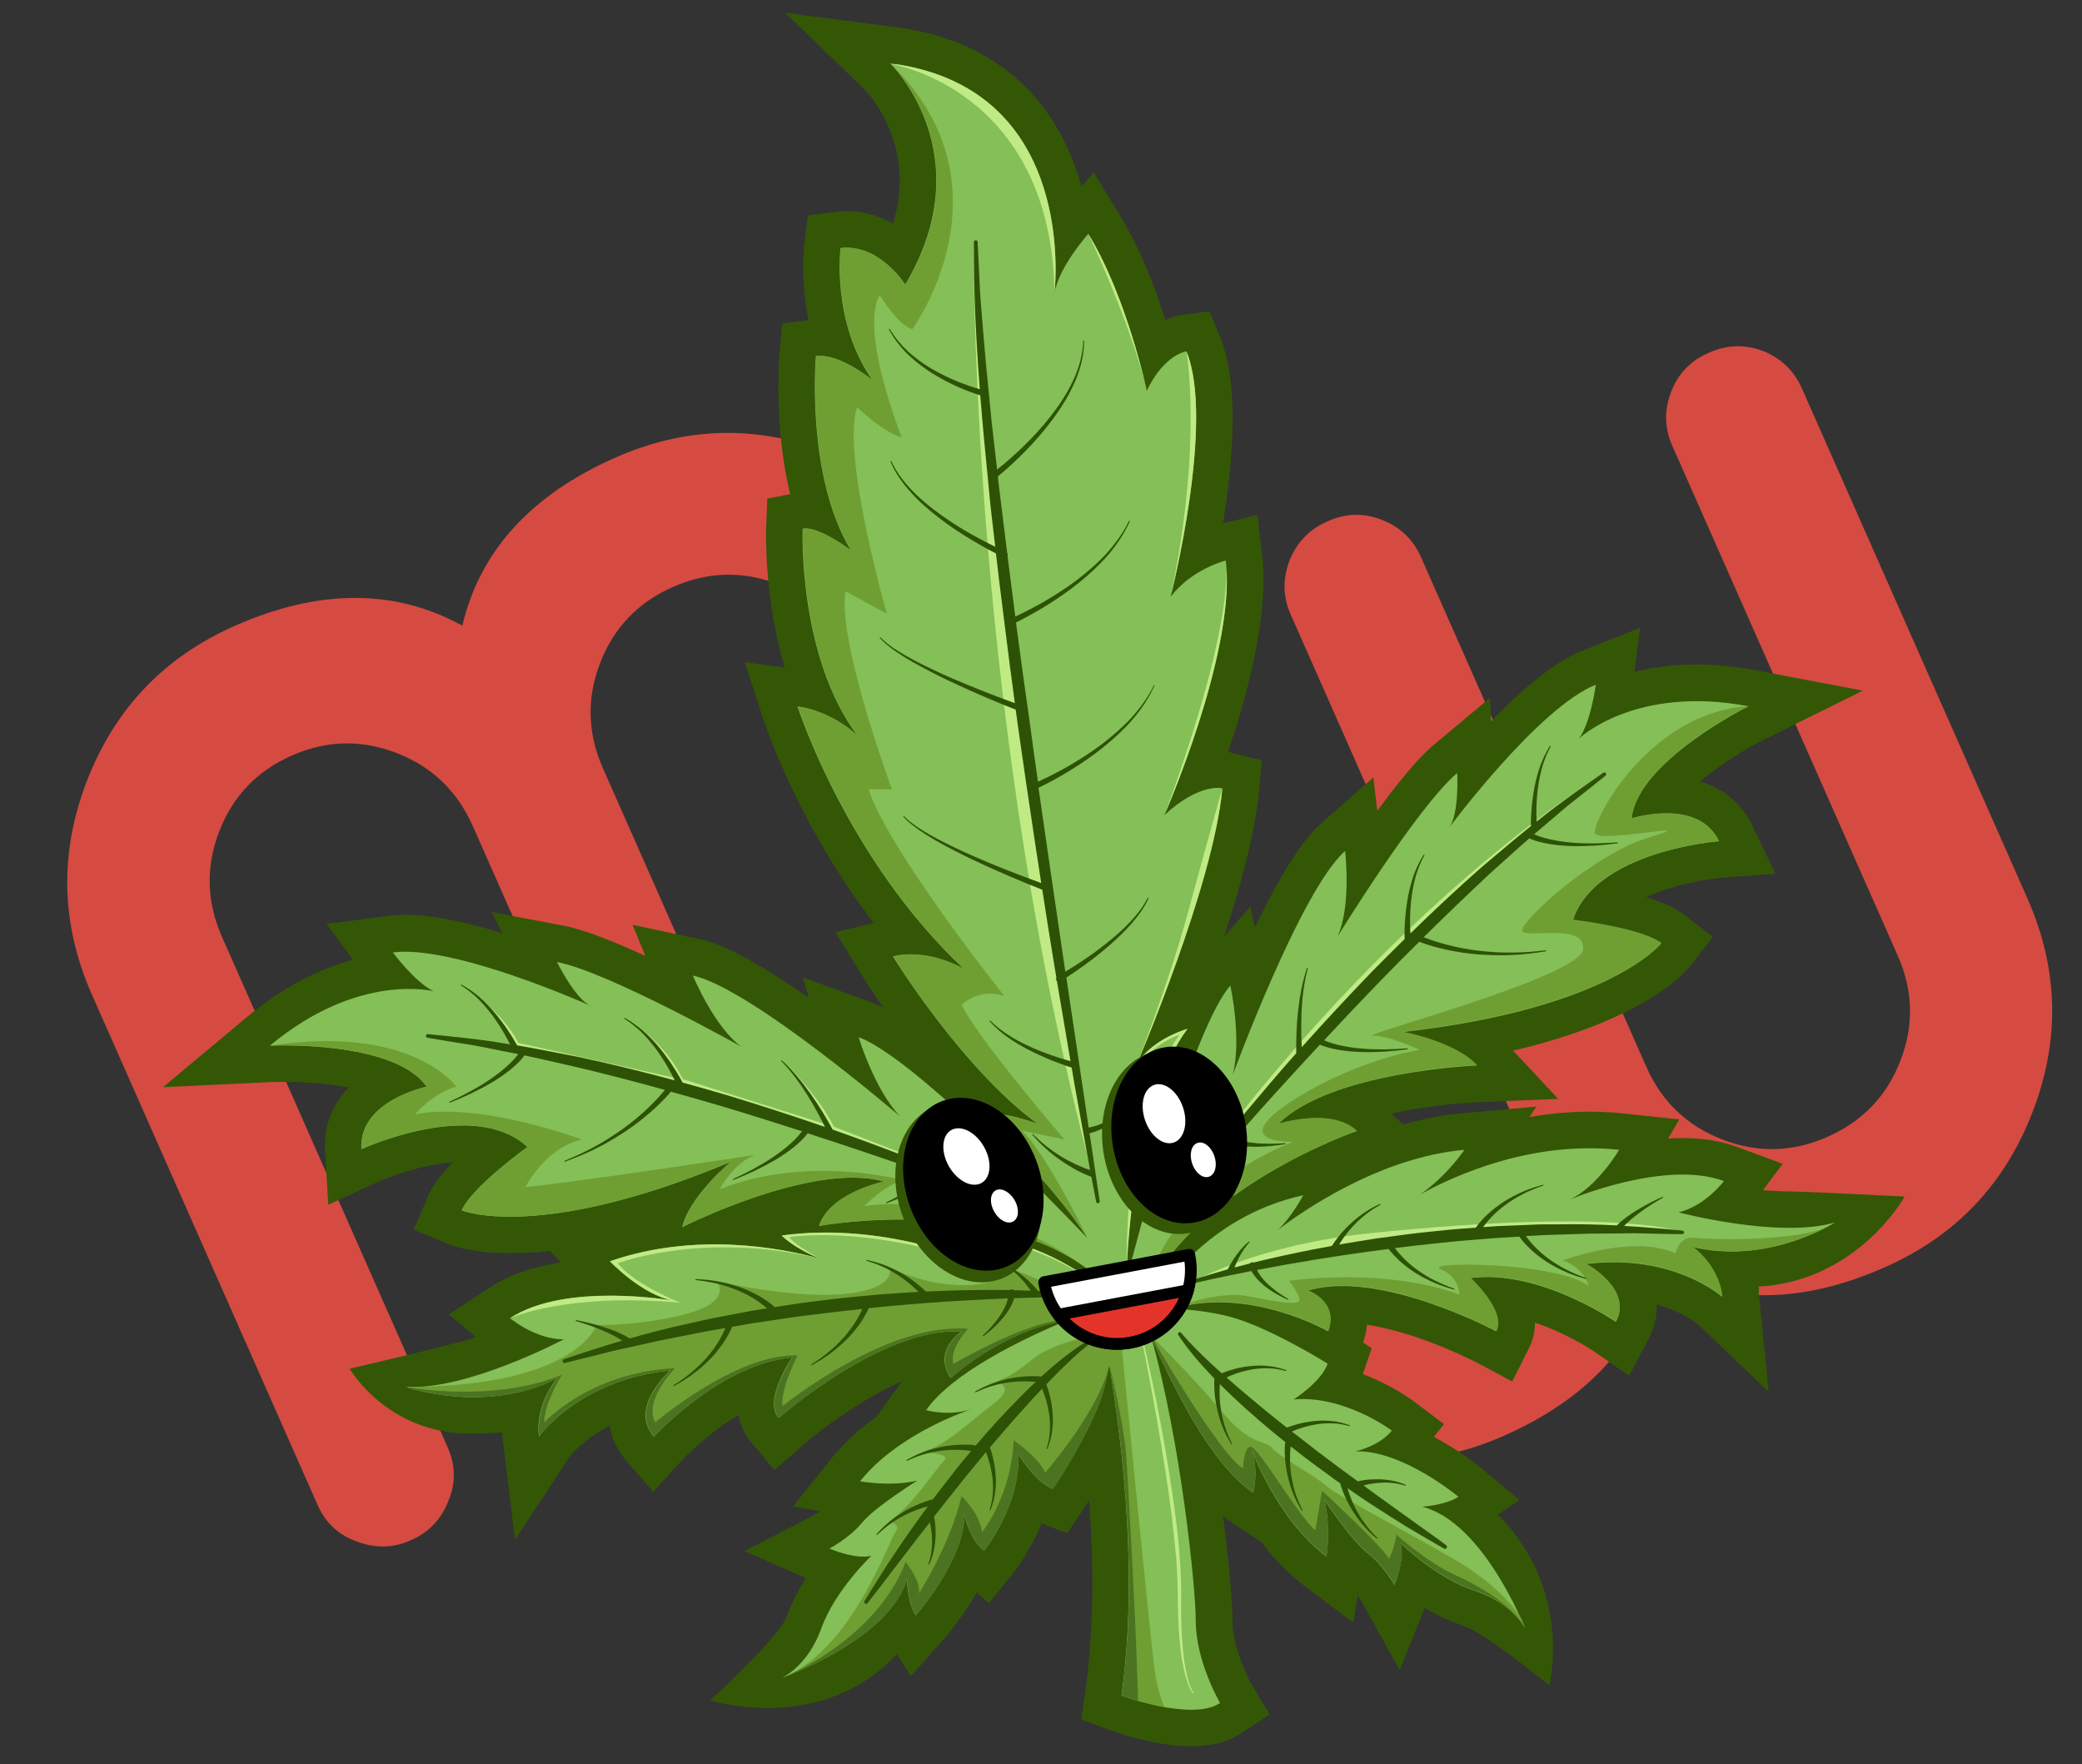<?xml version="1.0" encoding="utf-8"?>
<!-- Generator: Adobe Illustrator 24.1.2, SVG Export Plug-In . SVG Version: 6.00 Build 0)  -->
<svg version="1.1" id="Layer_1" xmlns="http://www.w3.org/2000/svg" xmlns:xlink="http://www.w3.org/1999/xlink" x="0px" y="0px"
	 viewBox="0 0 2360.3 2000" style="enable-background:new 0 0 2360.3 2000;" xml:space="preserve">
<rect x="0" y="0" width="2360.3" height="2000" fill="#333333" stroke="none"/>
<style type="text/css">
	.st0{fill:#D54B41;}
	.st1{fill:#345706;}
	.st2{fill:#84BF57;}
	.st3{fill:#6F9F33;}
	.st4{fill:#4C7420;}
	.st5{fill:#C0EA84;}
	.st6{fill:#2D5205;}
	.st7{fill:#FFFFFF;stroke:#000000;stroke-width:13.299;stroke-linecap:round;stroke-linejoin:round;stroke-miterlimit:10;}
	.st8{fill:#E4342A;stroke:#000000;stroke-width:13.299;stroke-linecap:round;stroke-linejoin:round;stroke-miterlimit:10;}
	.st9{fill:#FFFFFF;}
</style>
<g>
	<g>
		<path class="st0" d="M507.4,1640.4c9.1,20.5,9.4,40.8,1,60.8c-8.1,20.8-21.9,35.6-41.6,44.3l-1.8,0.8c-19.7,8.7-39.9,9-60.8,1
			c-20.5-7.3-35.3-21.1-44.3-41.6l-255.7-578.2c-35.3-79.9-37.2-160.7-5.6-242.4c31.6-81.6,87.3-140.1,167.2-175.5
			c95.6-42.3,181.7-42.4,258.3-0.4c20.1-84.8,78-148.3,173.6-190.5c79.9-35.3,160.7-37.2,242.3-5.6
			c81.7,31.6,140.2,87.3,175.5,167.2l255.7,578.2c8.9,20.1,9.4,40.3,1.6,60.5c-8.1,20.8-22.1,35.7-42.2,44.6l-1.2,0.5
			c-20.5,9.1-40.7,9.4-60.8,1c-20.5-7.3-35.3-21.1-44.3-41.6L968.5,745.1c-17.6-39.7-46.4-67.3-86.3-82.8
			c-40-15.4-79.8-14.4-119.6,3.2c-39.4,17.4-66.8,46.1-82.2,86c-15.5,40-14.4,79.8,3.2,119.6l255.7,578.2c9.1,20.5,9.4,40.8,1,60.8
			c-7.3,20.5-21.1,35.3-41.6,44.3l-1.2,0.5c-20.1,8.9-40.5,9.3-61.4,1.2c-20.5-7.3-35.3-21.1-44.3-41.6L536,936.4
			c-17.6-39.7-46.4-67.3-86.3-82.8c-40-15.4-79.6-14.5-119,2.9c-39.4,17.4-66.8,46.1-82.2,86c-15.4,40-14.4,79.8,3.2,119.6
			L507.4,1640.4z"/>
	</g>
	<g>
		<path class="st0" d="M1434.6,1400.5c17.4,39.4,46.1,66.8,86,82.2c40,15.5,79.6,14.5,119-2.9c39.4-17.4,66.8-46.1,82.2-86
			c15.5-40,14.5-79.6-2.9-119l-255.7-578.2c-8.9-20.1-9.3-40.5-1.2-61.4c8.2-20.4,22.4-35.1,42.5-44l1.2-0.5
			c20.1-8.9,40.2-9.4,60.5-1.6c20.8,8.1,35.7,22.1,44.6,42.2l255.7,578.2c17.4,39.4,46.1,66.8,86.1,82.2
			c39.9,15.5,79.6,14.5,119-2.9c39.8-17.6,67.4-46.3,82.8-86.3c15.5-40,14.5-79.6-2.9-119l-255.7-578.2c-8.9-20.1-9.3-40.5-1.2-61.4
			c7.8-20.2,21.8-34.8,41.9-43.7l1.2-0.5c20.1-8.9,40.5-9.5,61.1-1.8c20.4,8.2,35.1,22.4,44,42.5l255.7,578.2
			c35.3,79.9,37.2,160.7,5.6,242.4c-31.6,81.7-87.3,140.2-167.2,175.5c-95.6,42.3-181.5,42.3-257.7,0.2
			c-20.5,84.9-78.6,148.5-174.1,190.8c-79.9,35.3-160.7,37.2-242.4,5.6c-81.7-31.6-140.2-87.3-175.5-167.2l-255.7-578.2
			c-8.9-20.1-9.3-40.5-1.2-61.4c8.2-20.4,22.2-35,41.9-43.7l1.8-0.8c19.7-8.7,39.9-9.2,60.5-1.6c20.8,8.1,35.7,22.1,44.6,42.2
			L1434.6,1400.5z"/>
	</g>
</g>
<g>
	<g>
		<g>
			<path class="st1" d="M1350.6,1979.6c-41.9,0-88.3-16.9-93.5-18.8l-31.2-11.7l4.6-33c9.9-70.5,9.4-145.8,4.2-215.4
				c-3.3,5.1-5.6,8.6-6.5,10l-18.3,27.3l-29.1-11c-12.9,31.4-29.7,53.1-32.8,56.9l-26.8,33.3l-14-11.9
				c-16.3,28.5-34.3,49.4-37.9,53.4l-36.7,41.3l-15.8-25c-85.4,92.5-211.8,52.6-211.8,52.6s78.4-71.3,87.2-95.8
				c5.5-15.3,13.3-29.8,21.6-42.8l-69.8-30.7l77.4-39.9c1.7-0.9,4.9-2.8,8.5-5.3l-30.8-5.6l43.6-54.3c15.1-18.8,33.1-34.5,51.3-47.4
				l22.1-31.2c2.1-3,4.4-6,6.9-9c-46.7,20.3-93.6,55.9-113,72.8l-32.1,28.1l-27.2-32.8c-5.8-7-11.3-16.7-13.5-29.7
				c-29.7,17.8-54.5,40.8-65.1,52.4l-31.6,34.6l-30.6-35.4c-10.8-12.6-16.7-26-18.7-39.6c-29.7,15.4-44,33.5-45.9,36l-61.4,93.2
				l-13.7-111.8c-0.4-3.4-0.7-6.7-0.8-10c-10.5,1.2-21.3,1.6-32.3,1.8c-97.6,1.8-140.7-73.7-140.7-73.7s118.2-27.2,143.3-35.7
				l-30.7-25.8l46.6-30.6c21.2-13.9,48.1-23.4,80.2-28.3l-12.4-13.2c-17.3,1.9-32.2,2.6-44.7,2.6c-42.9,0-65.2-7.9-71-10.4
				l-38.8-16.2l16.7-38.6c5.3-12.2,15.6-25.3,27.6-37.7c-42.7,3.2-85.4,22.4-85.8,22.6l-55.2,25.5l-3.7-60.7
				c-1.9-30.8,9.8-54.5,27.1-72.3c-20.1-3.9-45-6.3-73.7-6.3c-8.4,0-13.6,0.2-13.7,0.2l-123.4,5.8l94.8-79.2
				c43.5-36.3,85-55.6,120.6-65.3l-29.9-40.4l69.8-9.3c6-0.8,12.4-1.2,19.2-1.2c32.1,0,72.3,9.2,110,20.7l-11.7-23.8l81.6,15.5
				c23.2,4.4,57.5,18.2,92.4,34.2l-14.5-35.3l77.2,16.6c31.4,6.8,77.9,34.8,122.8,66.4l-6.9-23.3l77.6,28.3
				c4.3,1.6,8.8,3.6,13.7,6.1c-14.5-20.8-23.3-35.1-24.4-36.8l-30-48.9l43.5-10.3c-86.2-112.3-123.9-227.1-125.9-233.1l-20.2-62.6
				l45.2,6C866,677.9,868.4,602.5,868.6,598l1.2-32.7l25.9-5.2c-18.8-78.6-12.3-155.6-11.9-160l3-33.5l29.9-3.6
				c-9.6-46.8-5.1-84.3-4.8-86.8l4-32l32-4.1c4.1-0.5,8.2-0.8,12.3-0.8c20.1,0,37.6,6,52.1,14.3c10.6-33.9,10.4-67-0.7-98.7
				c-11.5-33.2-31.1-53.1-31.3-53.3l-90-87l124.2,16c126.9,16.3,180.9,94.4,203.9,157c2.9,7.9,5.4,15.8,7.6,23.7l13.9-15.6
				l29.3,47.7c22.9,37.3,40.2,82.3,52,119.2c8.8-3.9,15.5-5.2,18.3-5.5l31.6-4.2l12.2,29.5c22,53.1,14.3,142.4,3.2,210.9l39.1-9.6
				l5.4,46.9c7.5,65.9-16.3,155.5-38.9,221.8c1.4,0.2,2.7,0.5,3.7,0.8l34.7,8.6l-3.3,35.6c-4.3,47.2-21.1,108.2-39.6,164.7
				l29.8-34.5l5.3,23.7c23.8-49.5,50.7-96.6,74.9-117.8l59.3-52.1l4.5,37.9c22.6-31,45.9-59.8,64-74.9l63.7-53.3l1.4,26.6
				c32.9-34.2,70.6-67.1,103.3-80.1l65.5-25.9l-6.4,49.9c20.2-5,43.7-8.3,70.6-8.3c21.5,0,43.9,2.2,66.6,6.5l121.8,23.1l-111.1,55
				c-25.3,12.6-52.5,30.3-73.5,47.9c26.7,8,47.2,25,59.1,49.8l26.3,54.8l-60.6,4.6c-21.2,1.7-57.1,8.7-86,22
				c16.5,5,31.9,11.4,42.5,19.5l33.4,25.6l-26,33.1c-5.7,7.3-52.2,61-200.6,95.8l51.1,54.7l-90.5,3.7c-26.7,1.1-63.3,5.3-98.5,12.9
				l13.3,12.5c21-6.1,43-10.5,65.6-12.6l85.4-7.8l-7.8,11.9c21.5-3.8,44.4-6.1,68.2-6.1c12.7,0,25.4,0.7,37.8,2l63.8,6.8l-12.6,21.6
				c5.4-0.3,10.8-0.5,16.2-0.5c22.9,0,43.5,3.3,61.3,9.9l52.3,19.3l-22.3,29.8c10,0.9,20.3,1.5,30.2,1.5c16.1,0,130.4,5.8,130.4,5.8
				s-53,96.2-166.4,102.2c2.5-0.1,0.8,5,1,7.5l11.2,111.6l-80.1-76.4c-2.3-1.9-18.3-14.5-46.9-22.4c0.5,12.5-2.3,25.7-9.3,39
				l-21.8,41.7l-38.6-26.8c-0.4-0.3-30.5-20.8-68.3-33.5c0.1,9.4-1.8,19-6.6,28.6l-19.1,38.2l-37.7-20.2
				c-0.7-0.4-65.9-34.9-127-44.2c-0.5,6.3-1.9,13.1-4.4,20.3l9.8,6.2l-10.1,29.5c32,12,54.2,28.2,57.9,31l34.2,25.7l-11.5,14.4
				c29.1,15.4,50.5,32.8,54.5,36.2l42.4,35.4l-24.5,16.5c86.3,87,58.3,193.5,58.3,193.5s-72.8-59.6-97.6-67.6
				c-15.4-5-30.2-12.3-43.4-20.3l-28.5,70.7l-42.3-76.2c-0.9-1.7-2.9-4.8-5.5-8.4l-4.7,30.9l-55.6-41.9c-19.2-14.5-35.5-32-49-49.8
				l-31.9-21.1c-3.8-2.5-7.6-5.3-11.3-8.3c7.1,54.3,10.7,99.1,10.7,118.5c0,29,16.2,63,21.9,72.6l20,33.9l-32.8,21.8
				C1391.9,1974.7,1373.1,1979.6,1350.6,1979.6z"/>
			<path class="st2" d="M2080.3,1385.8c-63.8,18.6-177.3-11.5-177.3-11.5c30.1-7.1,51.4-35.5,51.4-35.5
				c-67.4-24.8-175.5,21.3-175.5,21.3c31.9-14.2,56.7-56.7,56.7-56.7c-100-10.7-188,29.8-225.4,50.5c31.2-21.8,49.9-50.5,49.9-50.5
				c-97.5,8.9-185,70.6-211.6,91c16-14.9,29-39.5,29-39.5c-113.5,24.8-164.9,115.2-164.9,115.2s-8.5,5.4-17.8,11.9
				c-0.4-1.1-0.8-2.2-1.1-3.3c53.5-131.4,244.3-196.5,244.3-196.5c-28.9-27.1-88.8-8.1-88.8-8.1c59.5-59.5,225-66.3,225-66.3
				c-25.3-27.1-84.3-37.9-84.3-37.9c235.2-26.4,293.3-100.4,293.3-100.4c-23-17.6-100-26.5-100-26.5
				c25.8-78.8,165.6-89.4,165.6-89.4c-23.9-49.7-99.1-25.8-99.1-25.8c6.8-64.9,132.6-127.2,132.6-127.2
				c-128.5-24.4-192.1,36.5-192.1,36.5c13.5-18.9,18.9-60.9,18.9-60.9c-64.9,25.7-166.3,162.1-166.3,162.1c11.7-15.3,9.2-62,9.2-62
				c-44.8,37.5-135.7,185.4-135.7,185.4c16-35,8.6-97,8.6-97c-50.3,44.2-127.4,253.9-127.4,253.9c10.6-41.6-2.7-101.4-2.7-101.4
				c-40.3,46.7-95.7,248.9-115.6,325.5c-0.6-1.3-1.2-2.6-1.9-3.9c0.9-23.9,9-192,68.8-272.4c0,0-40.5,11.3-57.6,40.4
				c0,0,87-202.1,97.2-313.3c0,0-25.9-6.4-65.8,30.6c0,0,81.5-185.3,69.7-288.7c0,0-38.4,9.5-62.6,41.2c0,0,50.8-198.8,17.9-278.3
				c0,0-25,3.3-44.9,44.7c0,0-22.4-106.2-66.3-177.9c0,0-34.1,38.3-38.3,67.7c2.7-27,16.7-234.9-186.3-261
				c0,0,105.4,101.8,17.1,250.9c0,0-29.8-46.9-73.3-41.4c0,0-10.5,83.6,36.3,149.9c0,0-37-30.8-64.2-27.6c0,0-12,135,39.7,220.4
				c0,0-37.1-28.1-54.8-24.6c0,0-5.5,144.7,62.3,234.6c0,0-29-27.9-68.1-33.1c0,0,55.9,173.5,189,297.8c0,0-39.9-24.2-80.8-14.5
				c0,0,77.8,126.8,164.5,190.2c0,0-39.6-16-66.8-11.4c0,0,80.9,74.8,122.8,140.6c-54.7-57.2-201.4-206.8-259.4-227.9
				c0,0,17.5,58.7,47,89.9c0,0-169.4-145.7-234.9-159.7c0,0,23.8,57.7,54.7,80.5c0,0-151.4-85-208.8-95.9c0,0,20.6,41.9,38.2,49.7
				c0,0-155-69.7-224.2-60.5c0,0,25.2,34,46.2,44c0,0-85.2-22.2-185.6,61.7c0,0,140.2-6.9,177.7,46.5c0,0-77.4,15.8-74,70.8
				c0,0,127.3-58.8,188.2-2.5c0,0-63,45.3-74.5,71.9c0,0,86.8,36.4,305.1-55.1c0,0-46.3,38.2-55.2,74.1c0,0,147.8-74.7,228.8-51.7
				c0,0-61.5,12.6-73.6,50.3c0,0,197.3-35.9,308.2,51.9c0.8,3.6,1.7,7.5,2.6,11.6c-31.8-23.6-90.5-56.8-169.4-55.8
				c0,0,21.7,25.1,42.9,35.6c-24.8-10.4-121.5-47-226.8-32.5c0,0,13.7,14.4,43.6,26.2c-45.3-12.4-141.7-30.5-238.3,3
				c0,0,35.5,37.7,71.5,44.6c0,0-121.6-21.5-184.7,19.9c0,0,28.5,24,61,24.1c0,0-109,57.8-178.7,53.9c0,0,89.6,31.8,171.6-10.2
				c0,0-25.8,28.9-21,66.1c0,0,44.5-63.8,149-74.7c0,0-47.7,41.7-18.9,75.1c0,0,74.6-82.3,157-89.9c0,0-32.9,47.8-15.6,68.6
				c0,0,118.3-103.9,207.7-97.9c0,0-33.3,21.1-12.6,52.6c0,0,57.8-54,134.1-66c-53,22-131.9,60.2-161.8,102.6c0,0,25.2,7.5,51.8-1.1
				c0,0-81.8,25.7-126.7,81.8c0,0,34.8,6.4,64.9-0.8c0,0-47.8,29.7-62.5,47.6c-14.8,17.9-37.1,29.4-37.1,29.4s29.3,12.9,47.6,8.2
				c0,0-41.3,39.1-56.8,82.3c-15.5,43.2-44.5,56-44.5,56s121.8-43.3,141.4-112.2c0,0,0.9,27.1,10,41.5c0,0,55.8-62.7,55.1-115.6
				c0,0,4.9,27.5,22.3,42.4c0,0,42-52.3,38.7-110.1c0,0,19,32.1,39.4,39.8c0,0,43-64.1,56.4-108.5c3.2-10.5,5.6-21.9,7.5-33
				c17.1,102.6,32.2,246.2,14,375.8c0,0,79.8,29.8,111.8,8.5c0,0-27.7-46.9-27.6-93.7c0-35.4-16.5-202-50.9-322.4
				c21.4,50.2,67,145.3,115.9,177.6c0,0,6.8-25.4-2.7-51.7c0,0,28.2,80.9,85.7,124.1c0,0,5.3-34.9-2.8-64.9c0,0,31.2,46.8,49.5,61
				c18.3,14.2,30.5,36.2,30.5,36.2s12-29.7,6.7-47.8c0,0,40.4,40,84,54.2c43.6,14.2,57.4,42.7,57.4,42.7s-47-120.4-116.6-137.8
				c0,0,27-1.8,41.1-11.3c0,0-64.5-53.8-117.2-51.4c0,0,27.4-5.7,41.7-23.6c0,0-53.6-40.4-111.3-35.3c0,0,31.5-20,38.5-40.6
				c0,0-65.4-41-110.2-53c-21.1-5.7-45.2-8.3-64.7-9.4c86.9-25.4,175.4,25.8,175.4,25.8c12.4-33.7-23-46.1-23-46.1
				c81.6-24.8,213.6,46.1,213.6,46.1c11.5-23-29.3-60.3-29.3-60.3c78-10.6,164.9,49.6,164.9,49.6c19.5-37.2-33.7-65.6-33.7-65.6
				c99.3-12.4,154.2,37.2,154.2,37.2c-3.5-35.5-33.7-56.7-33.7-56.7C2004.1,1434.5,2080.3,1385.8,2080.3,1385.8z"/>
			<path class="st3" d="M1948.8,953.4c-23.9-49.7-99.1-25.8-99.1-25.8c6.8-64.9,132.6-127.2,132.6-127.2
				c-114.7,7.7-178.2,132.4-174.1,144.2c4.1,11.7,128-14.9,63.1,4.1c-64.9,18.9-148.2,96.4-145.5,106.3c2.7,9.9,72-10.1,68.9,21.2
				c-3.1,31.3-256.4,97.8-237.9,97.8c18.5,0,52.7,16.2,52.7,16.2c-69.4,11.3-152.3,55.9-173,80.7c-20.7,24.8,29,23.4,29,23.4
				c-136.4,56.9-164,149.9-169.4,178.8c0.8-1.9,1.7-3.8,2.6-5.7c0-0.1,0.1-0.2,0.1-0.3c0.9-1.8,1.7-3.5,2.6-5.3
				c0.1-0.2,0.2-0.4,0.3-0.6c0.9-1.7,1.8-3.3,2.7-5c0.2-0.3,0.3-0.5,0.4-0.8c0.9-1.6,1.8-3.2,2.8-4.8c0.2-0.3,0.3-0.6,0.5-0.9
				c0.9-1.5,1.9-3,2.8-4.5c0.2-0.4,0.4-0.7,0.7-1.1c0.9-1.5,1.9-2.9,2.9-4.4c0.3-0.4,0.5-0.8,0.7-1.1c1-1.4,1.9-2.8,2.9-4.2
				c0.3-0.4,0.6-0.8,0.8-1.2c1-1.4,2-2.7,3-4.1c0.3-0.4,0.6-0.8,0.9-1.2c1-1.3,2-2.7,3.1-4c0.3-0.4,0.6-0.8,1-1.2
				c1-1.3,2.1-2.6,3.1-3.8c0.3-0.4,0.7-0.8,1-1.3c1-1.3,2.1-2.5,3.2-3.7c0.4-0.4,0.7-0.9,1.1-1.3c1.1-1.2,2.1-2.4,3.2-3.6
				c0.4-0.4,0.8-0.9,1.2-1.3c1.1-1.2,2.2-2.4,3.3-3.5c0.4-0.4,0.8-0.9,1.2-1.3c1.1-1.2,2.2-2.3,3.3-3.5c0.4-0.4,0.8-0.9,1.2-1.3
				c1.1-1.1,2.2-2.3,3.4-3.4c0.4-0.4,0.9-0.8,1.3-1.3c1.1-1.1,2.3-2.2,3.4-3.3c0.4-0.4,0.9-0.8,1.3-1.3c1.2-1.1,2.3-2.2,3.5-3.2
				c0.4-0.4,0.9-0.8,1.3-1.2c1.2-1.1,2.3-2.1,3.5-3.1c0.5-0.4,0.9-0.8,1.4-1.2c1.2-1,2.3-2,3.5-3c0.5-0.4,0.9-0.8,1.4-1.2
				c1.2-1,2.4-2,3.5-3c0.5-0.4,1-0.8,1.4-1.2c1.2-1,2.4-1.9,3.6-2.9c0.5-0.4,1-0.8,1.5-1.2c1.2-1,2.4-1.9,3.6-2.8
				c0.5-0.4,1-0.7,1.4-1.1c1.2-0.9,2.4-1.9,3.7-2.8c0.5-0.4,1-0.7,1.5-1.1c1.2-0.9,2.4-1.8,3.6-2.7c0.5-0.4,1-0.7,1.5-1.1
				c1.2-0.9,2.4-1.7,3.6-2.6c0.5-0.4,1-0.7,1.6-1.1c1.2-0.8,2.4-1.7,3.6-2.5c0.5-0.4,1-0.7,1.6-1.1c1.2-0.8,2.4-1.6,3.6-2.5
				c0.5-0.3,1-0.7,1.5-1c1.2-0.8,2.4-1.6,3.6-2.4c0.5-0.3,1-0.7,1.5-1c1.2-0.8,2.4-1.6,3.6-2.3c0.5-0.3,1-0.6,1.5-1
				c1.2-0.8,2.4-1.5,3.6-2.3c0.5-0.3,1-0.6,1.5-0.9c1.2-0.7,2.4-1.5,3.6-2.2c0.5-0.3,1-0.6,1.5-0.9c1.2-0.7,2.4-1.4,3.6-2.1
				c0.5-0.3,1-0.6,1.5-0.9c1.2-0.7,2.4-1.4,3.5-2.1c0.5-0.3,1-0.6,1.5-0.9c1.2-0.7,2.3-1.3,3.5-2c0.5-0.3,1-0.6,1.5-0.8
				c1.1-0.6,2.3-1.3,3.4-1.9c0.5-0.3,1-0.6,1.5-0.8c1.1-0.6,2.3-1.2,3.4-1.9c0.5-0.3,0.9-0.5,1.4-0.8c1.1-0.6,2.2-1.2,3.4-1.8
				c0.5-0.3,0.9-0.5,1.4-0.8c1.1-0.6,2.2-1.2,3.3-1.7c0.5-0.3,1-0.5,1.4-0.8c1.1-0.6,2.1-1.1,3.2-1.6c0.5-0.2,0.9-0.5,1.4-0.7
				c1.1-0.5,2.1-1.1,3.2-1.6c0.5-0.2,0.9-0.5,1.4-0.7c1-0.5,2.1-1,3.1-1.5c0.4-0.2,0.9-0.4,1.3-0.6c1-0.5,2-1,3-1.5
				c0.4-0.2,0.9-0.4,1.3-0.6c1-0.5,2-0.9,2.9-1.4c0.4-0.2,0.8-0.4,1.2-0.6c1-0.5,1.9-0.9,2.9-1.4c0.4-0.2,0.8-0.4,1.2-0.6
				c0.9-0.4,1.8-0.9,2.8-1.3c0.4-0.2,0.8-0.4,1.2-0.5c0.9-0.4,1.8-0.8,2.6-1.2c0.4-0.2,0.8-0.4,1.2-0.5c0.9-0.4,1.7-0.8,2.5-1.1
				c0.4-0.2,0.7-0.3,1-0.5c0.8-0.4,1.7-0.7,2.5-1.1c0.3-0.1,0.7-0.3,1-0.4c0.8-0.3,1.6-0.7,2.4-1c0.3-0.1,0.6-0.3,0.9-0.4
				c0.8-0.3,1.5-0.7,2.3-1c0.3-0.1,0.6-0.3,0.9-0.4c0.7-0.3,1.4-0.6,2.1-0.9c0.3-0.1,0.6-0.2,0.9-0.4c0.7-0.3,1.3-0.6,2-0.8
				c0.3-0.1,0.5-0.2,0.8-0.3c0.6-0.3,1.3-0.5,1.9-0.8c0.3-0.1,0.5-0.2,0.8-0.3c0.6-0.2,1.1-0.4,1.7-0.7c0.3-0.1,0.5-0.2,0.8-0.3
				c0.5-0.2,1-0.4,1.5-0.6c0.2-0.1,0.4-0.1,0.6-0.2c0.5-0.2,1-0.4,1.5-0.6c0.2-0.1,0.4-0.2,0.7-0.2c0.4-0.2,0.8-0.3,1.2-0.5
				c0.2-0.1,0.3-0.1,0.5-0.2c1.5-0.6,2.8-1,3.7-1.4c0,0,0,0,0.1,0c0.6-0.2,1-0.4,1.3-0.5c0.2-0.1,0.3-0.1,0.4-0.1
				c0.2-0.1,0.3-0.1,0.3-0.1c-28.9-27.1-88.8-8.1-88.8-8.1c59.5-59.5,225-66.3,225-66.3c-25.3-27.1-84.3-37.9-84.3-37.9
				c5.3-0.6,10.5-1.2,15.6-1.9c1.1-0.1,2.1-0.3,3.2-0.4c4.9-0.6,9.8-1.3,14.6-2c0.8-0.1,1.7-0.2,2.5-0.4c4.4-0.6,8.8-1.3,13.1-2
				c0.6-0.1,1.3-0.2,1.9-0.3c4.6-0.7,9.2-1.5,13.6-2.3c0.9-0.2,1.9-0.3,2.8-0.5c4.5-0.8,8.9-1.6,13.2-2.4c0.3-0.1,0.6-0.1,0.8-0.2
				c4.1-0.8,8.2-1.6,12.2-2.4c0.8-0.2,1.5-0.3,2.3-0.5c4.1-0.8,8.1-1.7,12-2.6c0.7-0.1,1.3-0.3,2-0.4c3.8-0.9,7.6-1.7,11.3-2.6
				c0.2-0.1,0.4-0.1,0.7-0.2c3.9-0.9,7.6-1.9,11.3-2.8c0.6-0.2,1.3-0.3,1.9-0.5c3.7-1,7.3-1.9,10.8-2.9c0.2-0.1,0.4-0.1,0.6-0.2
				c3.5-1,6.8-1.9,10.1-2.9c0.4-0.1,0.7-0.2,1.1-0.3c3.4-1,6.7-2,9.9-3c0.4-0.1,0.8-0.2,1.2-0.4c6.6-2.1,12.8-4.2,18.8-6.3
				c0.3-0.1,0.6-0.2,0.9-0.3c3-1.1,5.9-2.1,8.7-3.2c0.1,0,0.2-0.1,0.2-0.1c2.9-1.1,5.7-2.2,8.5-3.3c66.7-26.9,87.4-53.2,87.4-53.2
				c-20.3-15.5-82.6-24.3-97-26.1c-1.9-0.2-3-0.4-3-0.4C1809,964,1948.8,953.4,1948.8,953.4z"/>
			<path class="st3" d="M2069.9,1391.6c-38.4,15.9-132.7,13.8-148.5,11.5c-17.6-2.5-21.9,17.6-21.9,17.6
				c-48.9-21.9-127.9,8.1-127.9,8.1c24.9,8.9,29.5,28.8,29.5,28.8c-38.9-27.6-189.3-27.6-168-19c21.3,8.6,21.3,28.9,21.3,28.9
				c-85.8-31.4-193.1-15.6-193.1-15.6s10.7,13.2,11.9,20.9c1.3,7.8-22.6,3.5-58.3-3.4c-35.7-6.9-84.4,13.6-84.4,13.6
				c86.9-25.4,175.4,25.8,175.4,25.8c12.4-33.7-23-46.1-23-46.1c81.6-24.8,213.6,46.1,213.6,46.1c11.5-23-29.3-60.3-29.3-60.3
				c78-10.6,164.9,49.6,164.9,49.6c19.5-37.2-33.7-65.6-33.7-65.6c99.3-12.4,154.2,37.2,154.2,37.2c-3.5-35.5-33.7-56.7-33.7-56.7
				C1985.3,1429.8,2046.3,1403.9,2069.9,1391.6z"/>
			<path class="st3" d="M1724.5,1834.8c-10.1-17.6-33.6-39.8-59.7-57.2c-31.8-21.2-148.4-81.3-160.8-92.8
				c-12.4-11.5-53.9-33.6-61.8-43.3c-7.9-9.7-23.9-1.4-57.2-41.4c-33.3-40-80-85.9-80-85.9c21.4,50.2,67,145.3,115.9,177.6
				c0,0,6.8-25.4-2.7-51.7c0,0,28.2,80.9,85.7,124.1c0,0,5.3-34.9-2.8-64.9c0,0,31.2,46.8,49.5,61c18.3,14.2,30.5,36.2,30.5,36.2
				s12-29.7,6.7-47.8c0,0,40.4,40,84,54.2c43.6,14.2,57.4,42.7,57.4,42.7S1727.5,1841.6,1724.5,1834.8z"/>
			<path class="st4" d="M1650.2,1785.7c-30.2-13.2-67.5-46.2-67.5-46.2c0.3,9-8,27.8-8,27.8c-4.2-11.3-76-77.4-76-77.4l-7.5,44.8
				c-17.5-13.7-64.6-94.4-73-94.6c0,0,28.2,80.9,85.7,124.1c0,0,5.3-34.9-2.8-64.9c0,0,31.2,46.8,49.5,61
				c18.3,14.2,30.5,36.2,30.5,36.2s12-29.7,6.7-47.8c0,0,40.4,40,84,54.2c39.8,12.9,54.7,37.8,57,42
				C1718.4,1823.4,1680.1,1798.8,1650.2,1785.7z M1409.1,1664.5c-27.9-17-104.2-150.2-104.2-150.2c21.4,50.2,67,145.3,115.9,177.6
				c0,0,6.8-25.4-2.7-51.7C1409.8,1639.8,1409.1,1664.5,1409.1,1664.5z"/>
			<path class="st3" d="M1320,1935c-3.9-8.5-8.8-23.3-11.8-47.9c-5.7-46.7-38.3-378.1-38.3-378.1s-67.8,7-97.7,30.6
				c-29.9,23.6-28.2,19.3-42.9,27.1c0,0,24,4.3-3.2,24.8c-27.2,20.5-53,46.6-80.4,54.7c0,0,33.7,1,24.6,9.6
				c-9.1,8.6-34.9,50.1-62.5,69.1c0,0,14.4,2.4,7.2,11.9c-7.2,9.5-49.3,134-128.1,165c0,0,121.8-43.3,141.4-112.2
				c0,0,0.9,27.1,10,41.5c0,0,55.8-62.7,55.1-115.6c0,0,4.9,27.5,22.3,42.4c0,0,42-52.3,38.7-110.1c0,0,19,32.1,39.4,39.8
				c0,0,43-64.1,56.4-108.5c3.2-10.5,5.6-21.9,7.5-33c17.1,102.6,32.2,246.2,14,375.8C1271.7,1921.9,1294.1,1930.3,1320,1935z"/>
			<path class="st4" d="M1149.1,1632.8c-2.8,63.6-35.8,104-35.8,104c-2.3-21.2-23.2-40.8-23.2-40.8
				c-14.1,58.1-48.5,110.3-48.5,110.3c3.3-13.2-14.9-35.8-14.9-35.8c-28.8,75.6-108.1,117-132.5,128.3c0,0,0,0-0.1,0
				c-4.6,2.1-7.2,3.2-7.2,3.2s121.8-43.3,141.4-112.2c0,0,0.9,27.1,10,41.5c0,0,55.8-62.7,55.1-115.6c0,0,4.9,27.5,22.3,42.4
				c0,0,42-52.3,38.7-110.1c0,0,19,32.1,39.4,39.8c0,0,43-64.1,56.4-108.5c3.2-10.5,5.6-21.9,7.5-33c-10,50.8-72.7,123-72.7,123
				C1176.2,1650.6,1149.1,1632.8,1149.1,1632.8z M1290.3,1927.9c-0.7-20.4-2-57.2-2.8-76.4c-1.1-27.6-8.3-170.4-11-204.6
				c-2.8-34.2-18.9-100.8-18.9-100.8c17.1,102.6,32.2,246.2,14,375.8C1271.7,1921.9,1279.1,1924.7,1290.3,1927.9z"/>
			<path class="st3" d="M1144.4,1436.8c0,0-1.9,18.6-48.3,20c-46.4,1.4-87.5-20-87.5-20s9.5,22.4-46.7,29.6
				c-56.2,7.2-148.9-13.8-148.9-13.8s18.2,22.4-33.8,36.5c-52,14.1-102.9,12.9-102.9,12.9s-20,65.4-197.5,70
				c-6.2,0.4-12.2,0.6-17.9,0.3c0,0,89.6,31.8,171.6-10.2c0,0-25.8,28.9-21,66.1c0,0,44.5-63.8,149-74.7c0,0-47.7,41.7-18.9,75.1
				c0,0,74.6-82.3,157-89.9c0,0-32.9,47.8-15.6,68.6c0,0,118.3-103.9,207.7-97.9c0,0-33.3,21.1-12.6,52.6c0,0,53.9-50.5,126.5-64.6
				c2.8-0.7,5.3-1.1,7.6-1.4c0,0,21.6-14.5,40.1-13.3L1144.4,1436.8z"/>
			<path class="st3" d="M979.8,1367.1c0,0,27-27.7,46.1-28.6c0,0-108-30.8-210.1,9.7c0,0,16.2-30.8,40.6-39
				c0,0-212.5,32.3-260.7,36.4c0,0,22.7-45.1,64.1-53.8c0,0-114.8-43.1-189.2-28.7c0,0,19.5-23.6,46.7-31.3
				c0,0-49.5-70.9-211.1-46.5c0,0,140.2-6.9,177.7,46.5c0,0-77.4,15.8-74,70.8c0,0,127.3-58.8,188.2-2.5c0,0-63,45.3-74.5,71.9
				c0,0,86.8,36.4,305.1-55.1c0,0-46.3,38.2-55.2,74.1c0,0,147.8-74.7,228.8-51.7c0,0-61.5,12.6-73.6,50.3
				c0,0,197.3-35.9,308.2,51.9C1237.1,1441.6,1126.3,1349.4,979.8,1367.1z"/>
			<path class="st3" d="M1158.5,1281.6l48.2,10.1c0,0-97.8-113.7-116.6-152.7c0,0,20.7-20.2,48.7-9.6c0,0-132.1-165.9-154.1-234.6
				h26.5c0,0-62.6-169.1-52.5-224.5l46.7,25.5c0,0-52-181.6-33.7-234.1c0,0,29.4,28.4,50.6,34.2c0,0-48.2-120.4-25-161.4
				c0,0,21.7,35.6,37.1,38.5c0,0,117.7-161.4-24.3-300.6c9,9.2,100.4,108.3,16.4,250.2c0,0-29.8-46.9-73.3-41.4
				c0,0-10.5,83.6,36.3,149.9c0,0-37-30.8-64.2-27.6c0,0-12,135,39.7,220.4c0,0-37.1-28.1-54.8-24.6c0,0-5.5,144.7,62.3,234.6
				c0,0-29-27.9-68.1-33.1c0,0,55.9,173.5,189,297.8c0,0-39.9-24.2-80.8-14.5c0,0,77.8,126.8,164.5,190.2c0,0-39.6-16-66.8-11.4
				c0,0,78.4,72.4,120.7,137.5c1.2,1.5,1.9,2.6,2.1,3.2C1233,1403.8,1187.4,1309.6,1158.5,1281.6z"/>
			<path class="st4" d="M1080.8,1546.1c-4.7-17.9,16.7-39.7,16.7-39.7c-93.1-8.1-210.6,87.7-210.6,87.7c-1.8-21,17.4-57.6,17.4-57.6
				c-69.4-2.7-161.5,75.9-161.5,75.9c-13.5-25.8,22.6-61.4,22.6-61.4c-96.2,4.3-148.5,61.4-148.5,61.4c0.5-22.6,20-53.8,20-53.8
				c-79.8,32.3-176.1,13.7-176.1,13.7s89.6,31.8,171.6-10.2c0,0-25.8,28.9-21,66.1c0,0,44.5-63.8,149-74.7c0,0-47.7,41.7-18.9,75.1
				c0,0,74.6-82.3,157-89.9c0,0-32.9,47.8-15.6,68.6c0,0,118.3-103.9,207.7-97.9c0,0-33.3,21.1-12.6,52.6c0,0,53.9-50.5,126.5-64.6
				c2.8-0.7,5.3-1.1,7.6-1.4C1168.4,1494.8,1080.8,1546.1,1080.8,1546.1z"/>
			<path class="st5" d="M1018.3,73.1c-5.3-0.4-8.4-0.6-8.4-0.6c0.1,0,182,28,185.6,260.3c0,0,0.2-2.7,0.6-7.6
				C1199.1,279.9,1198.8,102.1,1018.3,73.1z M1010,72.5L1010,72.5L1010,72.5L1010,72.5z"/>
			<path class="st5" d="M1233.8,265.1c0,0,49.1,103.4,66.3,177.9C1300.1,443,1277.7,336.8,1233.8,265.1z"/>
			<path class="st5" d="M1345,398.2c0,0,18.8,103.9-17.9,278.3C1327.1,676.5,1377.9,477.7,1345,398.2z"/>
			<path class="st5" d="M1390.3,640.9c1.1,19.8-1.2,96-70.2,283.1C1320,924,1398.7,745.2,1390.3,640.9z"/>
			<path class="st5" d="M1345.9,1037.4c-21.6,79.3-57.3,169.3-57.3,169.3s87-202.1,97.2-313.3
				C1385.8,893.4,1367.5,958.1,1345.9,1037.4z M1294.1,1198.8c-2,2.5-3.9,5.1-5.5,7.9C1288.6,1206.7,1290.7,1203.7,1294.1,1198.8z"
				/>
			<path class="st5" d="M1295.4,1197.3l-6.8,9.4c0,0,25.4-26.8,48.6-33.5c0,0-62,73.8-59.8,265.4c0.9-23.9,9-192,68.8-272.4
				C1346.2,1166.2,1314.5,1175.1,1295.4,1197.3z"/>
			<path class="st5" d="M1294.6,1514.1c8.1,33.3,15.1,66.9,21.4,100.6c6.4,33.7,11.8,67.5,16.3,101.5c4.5,34,7.4,68.4,6.7,102.7
				c-0.1,17.1,0.4,34.2,2.1,51.2c0.8,8.5,2,16.9,3.7,25.3c0.9,4.2,1.9,8.3,3.2,12.3c1.4,4,2.9,8.1,5.4,11.3l-0.7,0.7
				c-2.9-3.5-4.5-7.5-6.1-11.5c-1.5-4-2.7-8.2-3.7-12.4c-2-8.4-3.6-16.9-4.5-25.4c-2-17.1-2.8-34.3-3.1-51.4
				c0-8.6-0.2-17.1-0.4-25.6c-0.2-8.5-0.9-17-1.4-25.6c-1.5-17-3.3-34-5.4-51c-4.2-34-9.8-67.7-15.5-101.5
				c-2.9-16.9-6-33.7-9.2-50.5c-3.2-16.8-6.3-33.7-10-50.4L1294.6,1514.1z"/>
			<path class="st5" d="M1331.3,1363.8c0,0,196-297.2,486.4-487.5c0,0-122.9,94.4-250.6,223.6
				C1439.3,1229.1,1331.3,1363.8,1331.3,1363.8z"/>
			<path class="st5" d="M1103.9,274.4c0,0-5.4,555.4,142.8,1087.3C1246.8,1361.7,1110.5,595.3,1103.9,274.4z"/>
			<path class="st5" d="M1353.2,1452.5c0,0,144-69.6,556-55.3c0,0-68.8-28.7-355,0.6C1425.9,1411,1353.2,1452.5,1353.2,1452.5z"/>
			<path class="st5" d="M691.6,1429.8c0,0,35.5,37.7,71.5,44.6c0,0-121.6-21.5-184.7,19.9c0,0,62.6-29.2,193.2-17.5
				c0,0-52-20.3-71.3-44.8c0,0,97.3-36.9,229.5-5.2C884.6,1414.4,788.2,1396.3,691.6,1429.8z M886.3,1400.6c0,0,13.7,14.4,43.6,26.2
				c0,0-29.2-15.1-35-24.4c0,0,83.9-14.7,218.3,30.7C1088.4,1422.7,991.7,1386.1,886.3,1400.6z M1078.3,1400.1
				c0,0,77.7-4.1,161.4,53.1c-31.8-23.6-90.5-56.8-169.4-55.8c0,0,21.7,25.1,42.9,35.6C1113.2,1433.1,1083.1,1407.8,1078.3,1400.1z"
				/>
			<path class="st5" d="M522.7,1116.2c-0.6-0.4,46.6,28.8,64.9,66l180.8,40.4c0,0-15.1-23.9-27.9-39.6c-12.8-15.6-25-25.2-25-25.2
				s39.2,25.1,58.6,65.5l162.2,51.2c0,0-8.2-18.1-19.4-35.4c-10.4-16-24-31.3-23.7-31c0.6,0.6,36.6,37,52.1,69.1l141.7,55
				c0,0-15.7-40.8-31.5-54.5c0,0,32,34.3,38.7,56.1c1.7,1.4,44.5,24.4,44.5,24.4s-256.4-95.9-345.2-121.1
				c-88.8-25.1-257.5-58-277.4-59.8l62.3,6C578.3,1183.5,570,1149.1,522.7,1116.2z"/>
			<path class="st6" d="M1071,1475.6c23.8-1.5,47.7-2.8,71.6-3.8c0,0.1,0,0.1,0,0.2c-0.5,2.2-1.3,4.5-2.1,6.7
				c-1.8,4.4-4.1,8.7-6.9,12.8c-2.7,4.1-5.8,7.9-9,11.7l-5.1,5.5l-5.3,5.2l0,0c-0.2,0.2-0.2,0.5,0,0.7c0.2,0.2,0.5,0.3,0.8,0.1
				l5.9-4.7l5.7-5c3.6-3.5,7.2-7.1,10.5-11.1c3.3-3.9,6.2-8.2,8.7-12.8c1.2-2.3,2.3-4.8,3.2-7.3c0.2-0.7,0.5-1.4,0.7-2.2
				c22.5-0.8,45-1.3,67.5-1.3l0.1,0c1.1,0,2.1-0.9,2.2-2c0.1-1.2-0.8-2.3-2-2.4c-13.6-1.1-27.1-2-40.7-2.6c-1.9-2.4-3.9-4.6-6-6.7
				c-2.6-2.6-5.2-5.2-8-7.6c-5.5-4.8-11.5-9.1-18.1-12.3c-0.2-0.1-0.5,0-0.7,0.2c-0.2,0.3-0.1,0.6,0.2,0.8c5.9,4,11.1,8.9,15.7,14.3
				c2.3,2.7,4.5,5.5,6.6,8.3c0.7,0.9,1.3,1.8,1.9,2.8c-6.2-0.2-12.5-0.4-18.7-0.5c-0.7-0.7-1.7-1-2.7-1c-0.7,0.1-1.4,0.4-1.9,0.8
				c-24.7-0.4-49.5-0.1-74.2,0.8c-7,0.3-14.1,0.6-21.1,0.9c-3.6-3.5-7.4-6.7-11.3-9.8c-5.5-4.3-11.3-8.1-17.3-11.5
				c-6-3.4-12.3-6.4-18.7-8.8c-6.4-2.5-13.1-4.2-19.7-5.8c-0.3-0.1-0.6,0.1-0.6,0.4c-0.1,0.3,0.1,0.6,0.4,0.7l0,0
				c6.5,2,12.9,4.1,19,7.1c6.1,2.8,12,6.2,17.6,9.9c5.6,3.7,10.9,7.8,15.9,12.3c2.1,1.9,4.2,3.9,6.2,5.9c-2.2,0.1-4.5,0.2-6.7,0.3
				l-36.6,2.5c-24.4,2.3-48.7,4.5-73,7.7c-12.1,1.5-24.3,3.1-36.4,5.1c-3.4,0.5-6.9,1.1-10.3,1.6c-5.4-4.9-11.1-8.7-17.2-12.3
				c-7.4-4.3-15.1-7.7-23-10.5c-8-2.7-16.1-4.9-24.3-6.3c-4.1-0.9-8.3-1.2-12.4-1.8c-4.1-0.4-8.3-0.6-12.5-0.9
				c-0.3,0-0.5,0.2-0.6,0.5c0,0.3,0.2,0.6,0.5,0.6l0,0c4.1,0.6,8.2,1,12.3,1.7c4,0.9,8.1,1.4,12.1,2.5c8,1.9,15.8,4.6,23.4,7.6
				c7.5,3.2,14.8,7,21.5,11.5c4,2.7,7.9,5.7,11.5,8.8c-5.8,0.9-11.6,1.8-17.4,2.8l-36.1,6.9c-6,1.2-12,2.2-18,3.6l-17.9,4.1
				c-22.3,4.8-44.3,10.4-66.2,16.7c-4.2-2.6-8.4-4.6-12.8-6.6c-5.1-2.3-10.4-4.2-15.7-5.9c-5.3-1.8-10.6-3.2-16-4.6
				c-5.4-1.4-10.8-2.5-16.2-3.6c-0.3-0.1-0.6,0.1-0.6,0.4c-0.1,0.3,0.1,0.6,0.4,0.7c5.3,1.6,10.5,3.2,15.7,5
				c5.2,1.9,10.3,3.8,15.3,6c5,2.2,9.9,4.5,14.7,7.1c2.2,1.3,4.5,2.6,6.7,4c-22.3,6.5-44.4,13.7-66.3,21.1c-1.1,0.4-1.7,1.5-1.4,2.6
				c0.3,1.2,1.5,1.9,2.6,1.6l0.1,0c11.9-2.9,23.7-5.8,35.5-8.8l17.7-4.5c5.9-1.5,11.9-2.6,17.8-3.9l35.6-8l35.8-7.1
				c13.1-2.7,26.2-5,39.4-7.3c-1.9,4.6-4.1,9.2-6.6,13.5c-4.1,7-9,13.6-14.3,19.8c-5.5,6.1-11.3,11.9-17.7,17.1
				c-3.1,2.7-6.5,5-9.8,7.6c-3.4,2.4-6.9,4.6-10.3,6.9l0,0c-0.2,0.2-0.3,0.5-0.2,0.7c0.2,0.3,0.5,0.3,0.7,0.2
				c3.6-2.1,7.2-4.1,10.8-6.3c3.4-2.4,7.1-4.5,10.3-7.1c6.8-4.9,13.1-10.5,19.1-16.4c5.9-6,11.3-12.5,16-19.6
				c3.7-5.6,7-11.4,9.7-17.8c8.2-1.4,16.4-2.8,24.5-4.2c24.1-3.4,48-7.5,72.2-10.1c16.9-2.2,33.9-4.1,50.9-5.9
				c-1.7,4-3.7,7.9-5.9,11.6c-4.1,7-9,13.6-14.3,19.8c-5.5,6.1-11.3,11.9-17.7,17.1c-3.1,2.7-6.5,5-9.8,7.6
				c-3.4,2.4-6.9,4.6-10.3,6.9l0,0c-0.2,0.2-0.3,0.5-0.2,0.7c0.2,0.3,0.5,0.3,0.7,0.2c3.6-2.1,7.2-4.1,10.8-6.3
				c3.4-2.4,7.1-4.5,10.3-7.1c6.8-4.9,13.1-10.5,19.1-16.4c5.9-6,11.3-12.5,16-19.6c3.2-4.9,6.2-9.9,8.6-15.4
				C1013.2,1480,1042.1,1477.5,1071,1475.6z M1308.2,776.7c-6.6,13.6-15.5,25.8-25.6,37c-10.2,11-21.7,20.9-33.6,30
				c-12,9.1-24.7,17.1-37.7,24.7c-11.2,6.4-22.8,12.4-34.6,17.7c-3.2-22.3-6.3-44.7-9.3-67c-5.5-37.8-10.6-75.7-15.6-113.5
				c11.6-5.7,22.8-12,33.8-18.7c12.9-8,25.5-16.6,37.4-26.2c11.8-9.6,23.1-19.9,33.1-31.4c9.8-11.6,18.4-24.3,24.7-38.2
				c0.1-0.3,0-0.6-0.3-0.7c-0.3-0.1-0.6,0-0.7,0.3c-6.6,13.6-15.5,25.8-25.6,37c-10.2,11-21.7,20.9-33.6,30
				c-12,9.1-24.7,17.1-37.7,24.7c-10.4,5.9-21.1,11.5-31.9,16.5c-3-22.9-5.9-45.8-8.8-68.7c0.5-1.1,0.3-2.3-0.4-3.3
				c-3.3-26.5-6.6-53-9.8-79.5l-0.8-7.2c11.1-9.2,21.5-18.9,31.6-29.2c11.2-11.5,21.7-23.6,31.3-36.6c9.5-12.9,18-26.7,24.4-41.4
				c6.5-14.7,10.5-30.6,10.5-46.7c0-0.3-0.2-0.5-0.5-0.5c-0.3,0-0.5,0.2-0.5,0.5c-0.4,15.9-4.9,31.4-11.7,45.6
				c-6.7,14.3-15.5,27.6-25.3,40.1c-9.8,12.5-20.5,24.1-31.9,35.1c-9.2,8.8-18.7,17.3-28.7,25.2l-6.1-53.1l-6.7-68.2
				c-2.1-22.7-3.8-45.5-5.7-68.2c-0.5-5.7-0.8-11.4-1.1-17.1l-0.8-17.1l-1.7-34.2l0-0.1c-0.1-1.1-1-2-2.1-2c-1.1,0-2.1,0.9-2.1,2.1
				c-0.4,55.7,2.4,111.3,6.7,166.8c-8.7-2.4-17.3-5.5-25.7-8.9c-10.1-4.1-19.9-9-29.4-14.5c-9.4-5.6-18.2-12.1-26.4-19.4
				c-8-7.5-15-16-20.6-25.4l0,0c-0.1-0.2-0.4-0.3-0.7-0.2c-0.3,0.1-0.3,0.5-0.2,0.7c5.3,9.8,12,18.7,19.8,26.7
				c8,7.8,16.7,14.7,26,20.9c9.4,6,19.2,11.4,29.3,16.1c9.2,4.2,18.6,7.9,28.4,11c2.7,33.5,5.8,66.9,9.2,100.2
				c2,22.8,4.7,45.5,7.4,68.2c0.1,1.1,0.2,2.1,0.4,3.2c-8.6-4.1-17.1-8.6-25.4-13.2c-12.3-6.9-24.2-14.3-35.6-22.5
				c-11.4-8.2-22.5-16.9-32.2-27c-9.7-10-18.6-21.2-24.4-34c-0.1-0.3-0.4-0.4-0.7-0.3c-0.3,0.1-0.4,0.4-0.3,0.7
				c5.4,13.2,14,24.8,23.5,35.3c9.5,10.6,20.4,19.8,31.7,28.5c11.2,8.7,23.1,16.6,35.2,23.9c9.5,5.7,19.1,11.2,29,16.2
				c2.2,19.1,4.4,38.2,6.9,57.3l8.6,68.1l5.9,44.3c-25-9.1-49.9-18.9-74.3-29.5c-13.8-6.1-27.5-12.6-40.8-19.6l-9.9-5.5
				c-3.3-1.9-6.4-3.9-9.6-5.9c-3.3-1.9-6.1-4.3-9.2-6.5c-3.1-2.2-5.6-4.9-8.5-7.4l-0.1-0.1c-0.2-0.2-0.5-0.2-0.7,0
				c-0.2,0.2-0.2,0.5,0,0.7c2.8,2.6,5.3,5.5,8.4,7.8c3,2.3,5.9,4.8,9.1,6.9c3.2,2.1,6.3,4.3,9.5,6.3l9.8,5.9
				c13.2,7.5,26.7,14.4,40.4,21c25.3,12,50.9,23,76.9,33.3l2.2,16.4c3.1,22.7,6.6,45.3,9.8,67.9l10.1,67.9
				c2.3,14.8,4.5,29.6,6.8,44.3c-26.1-9.4-52-19.6-77.4-30.7c-13.8-6.1-27.5-12.6-40.8-19.6l-9.9-5.5c-3.3-1.9-6.4-3.9-9.6-5.9
				c-3.3-1.9-6.1-4.3-9.2-6.5c-3.1-2.2-5.6-4.9-8.5-7.4l-0.1-0.1c-0.2-0.2-0.5-0.2-0.7,0c-0.2,0.2-0.2,0.5,0,0.7
				c2.8,2.6,5.3,5.5,8.4,7.8c3,2.3,5.9,4.8,9.1,6.9c3.2,2.1,6.3,4.3,9.5,6.3l9.8,5.9c13.2,7.5,26.7,14.4,40.4,21
				c26.3,12.5,53.1,24,80.2,34.7c4.3,27.9,8.7,55.8,13.3,83.6l2.7,16.1c-0.5,1-0.5,2.2,0.1,3.3c0.1,0.2,0.3,0.4,0.5,0.6l15.4,90.7
				c-7.1-1.9-14.2-4.1-21.1-6.5c-8.5-3-16.8-6.2-25-10c-16.3-7.5-32.1-16.6-44.8-29.4c-0.2-0.2-0.5-0.2-0.7,0
				c-0.2,0.2-0.2,0.5,0,0.7c12.1,13.7,27.7,23.8,43.8,32.2c8.1,4.2,16.4,8,24.8,11.5c8,3.2,16,6.2,24.3,8.8l2.9,17.2
				c6,33,11.9,66,18,98.9c-5.3-1.7-10.7-3.9-15.9-6.3c-6-2.8-11.9-5.9-17.5-9.4c-5.7-3.5-11.2-7.3-16.4-11.5
				c-5.3-4.1-10.1-8.7-14.9-13.4c-0.2-0.2-0.5-0.2-0.7,0c-0.2,0.2-0.2,0.5,0,0.7c4.4,5.1,9,10.1,14.1,14.6c5,4.6,10.3,8.9,15.8,12.8
				c5.5,4,11.3,7.6,17.2,11c6,3.3,12,6.3,18.7,8.8c0.1,0,0.2,0.1,0.2,0.1c0.3,0.1,0.5,0.1,0.8,0.1c1.8,9.5,3.6,19,5.5,28.5
				c0.2,1.1,1.2,1.8,2.3,1.7c1.1-0.2,1.9-1.2,1.7-2.4l-11.5-76.9c4.9-1.3,9.5-3,13.9-5.1c5.4-2.6,10.5-5.9,15.1-9.8
				c2.4-1.8,4.4-4.1,6.5-6.2c1.9-2.3,3.9-4.5,5.5-7c3.5-4.8,5.8-10.3,7.9-15.7c0.1-0.2,0-0.5-0.3-0.7c-0.3-0.1-0.6,0-0.7,0.2l0,0
				c-2.5,5.2-5.2,10.3-9,14.6c-1.7,2.3-3.8,4.2-5.8,6.3c-2.2,1.8-4.2,3.8-6.6,5.3c-4.6,3.3-9.6,5.9-14.8,8
				c-4.1,1.6-8.5,2.8-12.7,3.6l-25.3-170c7.5-4.9,14.8-10,22-15.2c9.3-6.8,18.4-14,27.1-21.6c8.7-7.6,17.1-15.6,24.7-24.3
				c7.5-8.7,14.6-18.1,19.3-28.7c0.1-0.3,0-0.6-0.3-0.7c-0.3-0.1-0.6,0-0.7,0.3c-5.1,10.3-12.4,19.2-20.2,27.5
				c-7.8,8.3-16.5,15.8-25.4,23c-8.9,7.2-18.2,13.9-27.7,20.3c-6.5,4.4-13.2,8.6-20,12.7l-1.6-11c-9.7-65.8-19.4-131.6-28.8-197.5
				c12.6-6,24.6-12.7,36.3-19.9c12.9-8,25.5-16.6,37.4-26.2c11.8-9.6,23.1-19.9,33.1-31.4c9.8-11.6,18.4-24.3,24.7-38.2
				c0.1-0.3,0-0.6-0.3-0.7C1308.6,776.4,1308.3,776.5,1308.2,776.7z M753.8,1235.5c-5.9,7.3-12.5,14.2-19.4,20.8
				c-9,8.5-18.6,16.5-28.7,23.7c-10.2,7.1-20.6,14-31.6,19.8c-5.4,3.1-11.1,5.7-16.7,8.5c-5.6,2.7-11.5,5-17.2,7.5l0,0
				c-0.3,0.1-0.4,0.4-0.3,0.7c0.1,0.3,0.4,0.4,0.7,0.3c5.8-2.3,11.8-4.4,17.5-6.8c5.7-2.6,11.6-4.9,17.1-7.9
				c11.4-5.4,22.1-12,32.7-18.8c10.5-7,20.6-14.7,30.1-23c8-7.1,15.6-14.5,22.6-22.8c19.7,5.5,39.4,11.1,59,16.9
				c30,9,59.8,18.4,89.6,28c0,0.1-0.1,0.1-0.1,0.2c-1.2,1.6-2.5,3.2-3.9,4.8c-2.8,3.1-5.7,6.1-8.9,8.9c-6.3,5.6-13,10.8-20.1,15.5
				c-7,4.8-14.4,9.1-21.9,13.2l-11.4,5.9l-11.6,5.6c-0.2,0.1-0.4,0.4-0.3,0.7c0.1,0.3,0.4,0.4,0.7,0.3l11.9-4.9l11.8-5.3
				c7.7-3.8,15.4-7.7,22.9-12.1c7.5-4.4,14.7-9.3,21.5-14.7c3.4-2.7,6.7-5.7,9.8-8.8c1.5-1.6,3.1-3.2,4.5-5c0.6-0.7,1.1-1.4,1.6-2
				c22.6,7.3,45.2,14.8,67.8,22.4c22.7,7.6,45.4,15.5,67.9,23.6c-0.4,0.6-0.7,1.1-1.2,1.7c-1.5,1.9-3.4,3.8-5.2,5.5
				c-3.8,3.5-8,6.6-12.4,9.6c-4.4,2.9-9,5.6-13.6,8.2c-4.7,2.6-9.5,4.9-14.3,7.3c-0.2,0.1-0.4,0.4-0.3,0.7c0.1,0.3,0.4,0.4,0.7,0.3
				c5-1.9,10-3.8,15-6c4.9-2.1,9.8-4.5,14.6-7.1c4.7-2.6,9.4-5.5,13.8-8.9c2.2-1.7,4.4-3.5,6.3-5.6c1-1,2-2.1,2.9-3.3
				c0,0,0.1-0.1,0.1-0.1c2.3,0.8,4.7,1.7,7,2.5c27.1,9.4,54,19.5,81,29.5l0,0c1,0.4,2.1-0.1,2.6-1.1c0.5-1,0-2.3-1-2.8
				c-13.1-6-26.3-11.8-39.5-17.4c-4.6-2-9.3-3.9-14-5.8c-2.3-6.4-5-12.2-8-18c-3.2-6.1-6.7-11.9-10.5-17.5
				c-3.8-5.6-7.9-11-12.4-16.1c-4.4-5.2-9.3-9.9-14.2-14.5c-0.2-0.2-0.5-0.2-0.7,0c-0.2,0.2-0.2,0.5,0,0.7c4.6,4.9,9.1,9.9,13,15.3
				c4,5.3,7.7,10.9,11,16.7c3.4,5.7,6.3,11.7,9,17.8c1.8,4,3.4,8.2,4.8,12.3c-5.9-2.5-11.9-5-17.8-7.4c-26.7-10.7-53.6-21-80.6-31
				c-14.5-5.4-29-10.6-43.6-15.7c-3.4-6.4-7-12.6-10.7-18.8c-4.4-7.2-9-14.3-13.9-21.2c-9.7-13.8-20.5-27-32.9-38.4
				c-0.2-0.2-0.5-0.2-0.7,0c-0.2,0.2-0.2,0.5,0,0.7c11.7,12,21.5,25.6,30.3,39.8c4.4,7.1,8.6,14.3,12.5,21.7
				c2.3,4.3,4.5,8.7,6.7,13.2c-36.9-12.8-74.1-24.8-111.6-36.2c-16.7-4.9-33.4-9.6-50.1-14.2c-0.1-0.3-0.1-0.7-0.3-1
				c-3.9-7.4-8.2-14.3-12.7-21.1c-4.6-6.8-9.5-13.3-14.8-19.6c-5.3-6.2-11-12.1-17.2-17.5c-6.2-5.3-12.9-10-20.1-13.9
				c-0.2-0.1-0.6,0-0.7,0.2c-0.1,0.2-0.1,0.6,0.2,0.7c6.8,4.2,13.1,9.3,18.9,14.8c5.7,5.7,10.9,11.7,15.8,18.1
				c4.8,6.4,9.2,13.1,13.3,20c3.2,5.5,6.3,11.2,9,16.9c-36-9.7-72.3-18.7-108.8-26.5c-23.3-4.4-46.5-9.3-69.9-13.2
				c-3.4-6.2-7-12-10.9-17.8c-4.6-6.8-9.5-13.3-14.8-19.6c-5.3-6.2-11-12.1-17.2-17.5c-6.2-5.3-12.9-10-20.1-13.9
				c-0.2-0.1-0.6,0-0.7,0.2c-0.1,0.2-0.1,0.6,0.2,0.7c6.8,4.2,13.1,9.3,18.9,14.8c5.7,5.7,10.9,11.7,15.8,18.1
				c4.8,6.4,9.2,13.1,13.3,20c2.6,4.5,5.1,9.1,7.4,13.7c-2.4-0.4-4.8-0.8-7.2-1.1c-28.4-4.7-57.2-7.5-85.8-10.3
				c-1.1-0.1-2.1,0.6-2.2,1.7c-0.2,1.1,0.6,2.2,1.7,2.4l0.1,0c14.2,2.4,28.3,4.8,42.5,7c14.2,2,28.2,5.3,42.3,8
				c6.1,1.1,12.1,2.3,18.1,3.5c0,0-0.1,0.1-0.1,0.1c-1.2,1.6-2.5,3.2-3.9,4.8c-2.8,3.1-5.7,6.1-8.9,8.9c-6.3,5.6-13,10.8-20.1,15.5
				c-7,4.8-14.4,9.1-21.9,13.2l-11.4,5.9l-11.6,5.6c-0.2,0.1-0.4,0.4-0.3,0.7c0.1,0.3,0.4,0.4,0.7,0.3l11.9-4.9l11.8-5.3
				c7.7-3.8,15.4-7.7,22.9-12.1c7.5-4.4,14.7-9.3,21.5-14.7c3.4-2.7,6.7-5.7,9.8-8.8c1.5-1.6,3.1-3.2,4.5-5c0.7-0.9,1.4-1.7,2.1-2.7
				c19.7,4.1,39.2,8.8,58.8,13.2C687.2,1217.6,720.6,1226.3,753.8,1235.5z M1231.3,1520.9c-18.3,11.5-34.9,25.1-50.7,39.5
				c-6.4-0.6-12.6-0.5-18.8-0.1c-6.6,0.5-13.1,1.4-19.6,2.9c-6.4,1.4-12.8,3.2-18.9,5.7c-6.2,2.3-12,5.3-17.7,8.4
				c-0.2,0.1-0.3,0.4-0.2,0.7c0.1,0.3,0.4,0.4,0.7,0.3l0,0c5.9-2.7,11.8-5.2,18-7c6.1-1.9,12.4-3.2,18.7-4.1
				c6.3-0.9,12.7-1.4,19.1-1.3c4.1,0,8.2,0.2,12.2,0.6c-6,5.6-11.8,11.4-17.6,17.2c-17.6,17.7-34.5,36.2-50.6,55.2
				c-0.5-0.4-1.1-0.7-1.8-0.8c-6.9-0.7-13.4-0.6-20.1-0.2c-6.6,0.5-13.1,1.4-19.6,2.9c-6.4,1.4-12.8,3.2-18.9,5.7
				c-6.2,2.3-12,5.3-17.7,8.4c-0.2,0.1-0.3,0.4-0.2,0.7c0.1,0.3,0.4,0.4,0.7,0.3l0,0c5.9-2.7,11.8-5.2,18-7
				c6.1-1.9,12.4-3.2,18.7-4.1c6.3-0.9,12.7-1.4,19.1-1.3c5.7,0,11.5,0.4,16.9,1.3c-3.2,3.8-6.4,7.6-9.6,11.5
				c-5.2,6.2-10.2,12.6-15.1,19l-14.9,19.2c-1.2,1.7-2.5,3.4-3.7,5c-5.7,1.5-11.1,3.4-16.4,5.6c-6.1,2.6-12,5.5-17.6,9
				c-5.6,3.4-11,7.2-16,11.4c-5.1,4.1-9.7,8.8-14,13.7c-0.2,0.2-0.2,0.5,0,0.7c0.2,0.2,0.5,0.2,0.7,0l0,0c4.7-4.4,9.5-8.7,14.8-12.4
				c5.2-3.8,10.7-7,16.4-9.9c5.7-2.9,11.6-5.4,17.6-7.4c2.8-0.9,5.7-1.8,8.6-2.5c-6.4,8.7-12.7,17.3-18.9,26.1
				c-9.2,13.3-18.3,26.6-27.2,40.1c-8.6,13.7-17.4,27.3-25.7,41.1c-0.5,0.9-0.3,2,0.5,2.7c0.9,0.7,2.2,0.6,2.9-0.3l0,0
				c10.1-12.6,19.7-25.6,29.5-38.3l29.4-38.3l11.8-15.1c0.3,1.2,0.6,2.4,0.8,3.6c0.9,4.8,1.5,9.7,1.7,14.6c0.2,4.9,0,9.8-0.7,14.7
				c-0.6,4.9-1.9,9.7-3.5,14.4l0,0c-0.1,0.3,0,0.5,0.3,0.6c0.3,0.1,0.6,0,0.7-0.3c2-4.6,3.9-9.4,4.9-14.4c1.2-5,1.9-10,2.2-15.2
				c0.3-5.1,0.2-10.3-0.3-15.4c-0.3-3-0.7-6-1.3-9.1l13.1-16.7c10.2-12.4,19.8-25.3,30.2-37.5l15.3-18.6l0.2-0.2
				c1.2,2.9,2.2,5.9,3.1,8.9c1.9,6.1,3.2,12.3,4.1,18.6c0.9,6.3,1,12.7,0.6,19.1c-0.3,6.4-1.8,12.7-3.6,18.8l0,0
				c-0.1,0.3,0.1,0.5,0.3,0.6c0.3,0.1,0.6,0,0.7-0.3c2.2-6.1,4.3-12.4,5.1-18.9c0.9-6.5,1.3-13.1,0.8-19.7
				c-0.4-6.6-1.3-13.2-2.8-19.6c-1-4.4-2.2-8.6-3.7-12.9l10.8-12.7c10.4-12.2,21-24.2,31.8-36.1c5.3-6,10.9-11.8,16.4-17.6
				c0,0,0,0,0-0.1c1.5,3.6,2.9,7.3,4.1,11.1c1.9,6.1,3.2,12.3,4.1,18.6c0.9,6.3,1,12.7,0.6,19.1c-0.3,6.4-1.8,12.7-3.6,18.8l0,0
				c-0.1,0.3,0.1,0.5,0.3,0.6c0.3,0.1,0.6,0,0.7-0.3c2.2-6.1,4.3-12.4,5.1-18.9c0.9-6.5,1.3-13.1,0.8-19.7
				c-0.4-6.6-1.3-13.2-2.8-19.6c-1.2-5-2.6-9.9-4.4-14.8c3.9-4.1,7.9-8.1,11.8-12.1c11.3-11.3,23-22.5,35.3-32.3l0.2-0.1
				c0.8-0.6,1-1.8,0.5-2.7C1233.5,1520.6,1232.3,1520.3,1231.3,1520.9z M1907.3,1395c-22-2.2-44-4-66.1-5.3c1.7-1.8,3.6-3.5,5.4-5.2
				c3.8-3.5,7.9-6.7,12.1-9.8c4.2-3.1,8.5-6,12.9-8.9c4.4-2.8,8.9-5.5,13.5-8c0.2-0.1,0.3-0.4,0.2-0.7c-0.1-0.3-0.4-0.4-0.7-0.3
				c-4.8,2.2-9.6,4.4-14.2,6.8c-4.7,2.5-9.3,5-13.8,7.7c-4.5,2.8-9,5.7-13.3,8.9c-3.6,2.8-7.1,5.5-10.4,8.9
				c-21.6-1.1-43.3-1.6-65-1.2l-17.5,0c-5.8,0-11.6,0.4-17.5,0.6l-34.9,1.4c-5.6,0.3-11.1,0.7-16.7,1.2c2.6-3.7,5.6-7.3,8.8-10.7
				c5.3-5.6,11.2-10.7,17.5-15.3c6.4-4.5,13-8.6,20.1-12.1c3.4-1.9,7.1-3.3,10.7-4.9c3.6-1.5,7.3-2.8,11-4.2l0,0
				c0.3-0.1,0.4-0.4,0.3-0.6c-0.1-0.3-0.4-0.4-0.6-0.3c-3.8,1.2-7.6,2.3-11.4,3.5c-3.7,1.5-7.5,2.6-11.1,4.3
				c-7.3,3.1-14.4,6.9-21.2,11.1c-6.7,4.4-13.2,9.2-19.1,14.7c-4.8,4.6-9.3,9.4-13.3,15.1c-3.3,0.2-6.6,0.5-9.9,0.7
				c-11.6,0.7-23.2,1.9-34.8,3.1c-23.2,2.2-46.3,5.4-69.4,8.6l-34.5,5.6c-2.1,0.3-4.2,0.8-6.3,1.1c1.4-2.3,2.9-4.6,4.4-6.8
				c3.6-5.2,7.7-10.2,12.1-14.8c4.4-4.7,9.1-9,14.2-12.9c5-4,10.5-7.4,16.1-10.7l0,0c0.2-0.1,0.3-0.4,0.2-0.7
				c-0.1-0.3-0.4-0.4-0.7-0.2c-5.9,2.8-11.7,5.9-17.1,9.6c-5.5,3.6-10.6,7.7-15.5,12.2c-4.9,4.4-9.4,9.2-13.6,14.4
				c-3,3.7-5.8,7.5-8.4,11.5c-6.6,1.2-13.2,2.5-19.8,3.7c-23.1,4.5-46.1,9.5-68.9,15.2c-0.7-0.4-1.6-0.5-2.4-0.3
				c-0.8,0.2-1.4,0.7-1.9,1.4c-5.8,1.5-11.5,3-17.3,4.5c0.4-1,0.8-2,1.2-3c1.3-3.1,2.7-6.1,4.3-9.1c3.1-5.9,6.9-11.6,11.5-16.6
				c0.2-0.2,0.2-0.5,0-0.7c-0.2-0.2-0.5-0.3-0.7-0.1c-5.4,4.4-10,9.7-14.1,15.3c-2,2.8-4,5.8-5.8,8.8c-1.5,2.5-2.8,4.9-4.1,7.5
				c-12.5,3.5-24.9,7.2-37.2,11.1c-1,0.3-1.6,1.4-1.4,2.4c0.3,1.1,1.4,1.8,2.5,1.6l0.1,0c12.8-3,25.7-5.8,38.6-8.4c0,0,0,0,0,0
				c8.1-1.7,16.2-3.3,24.3-4.9c0.3,0.6,0.7,1.2,1.1,1.9c1.4,2.2,2.9,4.2,4.5,6.1c3.3,3.8,6.9,7.1,10.8,10.1c3.8,3,7.9,5.6,12.1,8
				l6.3,3.4l6.5,3.1c0.2,0.1,0.5,0,0.7-0.2c0.2-0.2,0.1-0.6-0.2-0.7l0,0l-6.1-3.7l-5.9-4c-3.8-2.8-7.5-5.7-10.9-8.9
				c-3.4-3.2-6.5-6.6-9.1-10.4c-1.3-1.9-2.5-3.8-3.4-5.8c0,0,0-0.1-0.1-0.1c22.3-4.3,44.7-8.2,67.2-11.9c27.3-4.4,54.6-8.4,82-11.9
				c3.5,4.5,7.3,8.5,11.3,12.4c5.9,5.5,12.4,10.4,19.1,14.7c6.8,4.2,13.9,8,21.2,11.1c3.6,1.7,7.4,2.9,11.1,4.3
				c3.8,1.3,7.6,2.4,11.4,3.5c0.3,0.1,0.5-0.1,0.6-0.3c0.1-0.3,0-0.6-0.3-0.7l0,0c-3.7-1.4-7.4-2.7-11-4.2
				c-3.6-1.7-7.2-3.1-10.7-4.9c-7-3.5-13.7-7.6-20.1-12.1c-6.3-4.6-12.2-9.7-17.5-15.3c-2.8-3-5.5-6.2-8-9.5
				c16.1-2,32.3-3.9,48.4-5.5c23-2.8,46.1-4.1,69.1-6.1c7.9-0.4,15.8-0.9,23.6-1.4c3.8,5.4,8.2,10,12.8,14.4
				c5.9,5.5,12.4,10.4,19.1,14.7c6.8,4.2,13.9,8,21.2,11.1c3.6,1.7,7.4,2.9,11.1,4.3c3.8,1.3,7.6,2.4,11.4,3.5
				c0.3,0.1,0.5-0.1,0.6-0.3c0.1-0.3,0-0.6-0.3-0.7l0,0c-3.7-1.4-7.4-2.7-11-4.2c-3.6-1.7-7.2-3.1-10.7-4.9
				c-7-3.5-13.7-7.6-20.1-12.1c-6.3-4.6-12.2-9.7-17.5-15.3c-3.3-3.4-6.3-7.2-9.1-11.1c12.7-0.8,25.4-1.4,38.1-1.7l34.7-1.1
				l34.7-0.2c5.8-0.1,11.6-0.3,17.4-0.2l17.4,0.4c11.6,0.3,23.2,0.5,34.8,0.6l0.1,0c1.1,0,2-0.8,2.1-1.9
				C1909.2,1396.1,1908.4,1395.1,1907.3,1395z M1395.8,1295.6c0,0,0.1,0,0.1,0.1c1.4,0.6,2.8,1.1,4.1,1.5c2.8,0.9,5.5,1.4,8.3,1.8
				c5.5,0.8,11,1,16.4,1c5.4-0.1,10.8-0.4,16.2-0.9c5.4-0.5,10.7-1.3,16-2.1c0.3,0,0.5-0.3,0.4-0.6c0-0.3-0.3-0.5-0.6-0.5
				c-5.3,0.3-10.7,0.6-16,0.6c-5.3,0-10.6-0.1-15.9-0.5c-5.3-0.5-10.5-1.2-15.5-2.3c-2.5-0.6-5-1.3-7.3-2.3
				c-0.7-0.3-1.2-0.6-1.8-0.9c15.8-18.1,31.7-36,47.8-53.7c16-17.6,32.1-35.1,48.3-52.6c0.8,0.3,1.6,0.7,2.4,1
				c2.1,0.8,4.2,1.5,6.4,2.1c4.3,1.2,8.6,2.2,12.9,2.9c8.6,1.4,17.3,2.2,25.9,2.4c8.7,0.3,17.3-0.1,25.9-0.5l12.9-1.1l12.8-1.5
				c0.3,0,0.5-0.3,0.5-0.6c0-0.3-0.3-0.5-0.6-0.5l-12.8,0.8l-12.8,0.4c-8.5,0-17.1-0.1-25.6-0.9c-8.5-0.6-16.9-1.9-25.1-3.7
				c-4.1-0.9-8.1-2.1-12.1-3.4c-1.9-0.7-3.9-1.4-5.7-2.3c-0.1,0-0.1-0.1-0.2-0.1c21.3-22.9,42.8-45.6,64.6-68.1
				c14.3-14.7,28.7-29.1,43.2-43.5c10.2,3.9,20.4,6.7,30.8,9c12.4,2.6,24.9,4.5,37.5,5.4c12.6,0.8,25.2,1.3,37.8,0.5
				c6.3-0.1,12.5-0.9,18.8-1.5c6.2-0.6,12.4-1.7,18.7-2.6c0.3,0,0.5-0.3,0.4-0.6c0-0.3-0.3-0.5-0.6-0.5l0,0
				c-6.2,0.6-12.4,1.4-18.7,1.8c-6.2,0.3-12.5,0.8-18.7,0.7c-12.5,0.3-24.9-0.6-37.3-1.9c-12.4-1.4-24.6-3.7-36.6-6.8
				c-9.2-2.4-18.3-5.2-27-8.7c24.6-24.2,49.5-48.2,74.7-71.8c15-13.4,29.8-27,45-40.2c1,0.5,2.1,0.9,3.1,1.3
				c2.1,0.8,4.2,1.5,6.4,2.1c4.3,1.2,8.6,2.2,12.9,2.9c8.6,1.4,17.3,2.2,25.9,2.4c8.7,0.3,17.3-0.1,25.9-0.5l12.9-1.1l12.8-1.5
				c0.3,0,0.5-0.3,0.5-0.6c0-0.3-0.3-0.5-0.6-0.5l-12.8,0.8l-12.8,0.4c-8.5,0-17.1-0.1-25.6-0.9c-8.5-0.6-16.9-1.9-25.1-3.7
				c-4.1-0.9-8.1-2.1-12.1-3.4c-1.9-0.7-3.9-1.4-5.7-2.3c-0.1,0-0.1,0-0.2-0.1c4.7-4,9.4-8,14.1-11.9c11-9.2,21.6-18.9,33-27.6
				c11.3-8.8,22.5-17.8,33.7-26.8l0.1-0.1c0.8-0.7,1-1.9,0.4-2.8c-0.7-0.9-1.9-1.2-2.9-0.5c-23.7,16.4-47.4,32.9-69.9,50.8
				c-1.9,1.5-3.8,3-5.7,4.5c-0.2-5.2-0.3-10.4-0.2-15.6c0.2-8,0.8-16,1.9-23.9c1.1-7.9,2.8-15.8,5-23.5c2.4-7.7,5.4-15.1,9.3-22.1
				c0.1-0.2,0.1-0.6-0.2-0.7c-0.2-0.2-0.6-0.1-0.7,0.2c-4.4,6.9-7.9,14.3-10.8,21.9c-2.7,7.7-4.8,15.6-6.5,23.6
				c-1.5,8-2.7,16.1-3.4,24.3c-0.6,6.9-0.9,13.8-0.8,20.9c-18.5,14.8-36.4,30.3-54.6,45.5c-28.1,24.6-55.3,50.2-82.1,76.3
				c-0.4-6.4-0.5-12.8-0.3-19.2c0.2-8,0.8-16,1.9-23.9c1.1-7.9,2.8-15.8,5-23.5c2.4-7.7,5.4-15.1,9.3-22.1c0.1-0.2,0.1-0.6-0.2-0.7
				c-0.2-0.2-0.6-0.1-0.7,0.2c-4.4,6.9-7.9,14.3-10.8,21.9c-2.7,7.7-4.8,15.6-6.5,23.6c-1.5,8-2.7,16.1-3.4,24.3
				c-0.7,8.2-1.1,16.3-0.9,24.6c0,0.1,0,0.1,0,0.2c0,0.3,0.1,0.6,0.2,0.8c-12.4,12.2-24.7,24.4-36.9,36.8
				c-27.1,28.1-53.8,56.8-79.8,85.9c-0.3-4.9-0.5-9.8-0.6-14.8c-0.1-8.3,0-16.7,0.3-25c0.8-16.7,2.8-33.4,7.1-49.5
				c0.1-0.3-0.1-0.5-0.3-0.6c-0.3-0.1-0.6,0.1-0.7,0.3c-5.3,16-8.3,32.8-10.1,49.5c-0.9,8.4-1.5,16.8-1.8,25.3
				c-0.3,7.2-0.3,14.4-0.2,21.7c-10.2,11.5-20.4,23.2-30.4,34.9c-18.7,21.9-37.2,44-55.3,66.4c-4,5-7.9,10.1-11.9,15.1
				c-0.8-4.3-1.5-8.6-1.9-13c-0.7-6.6-0.9-13.2-0.8-19.9c0.1-6.6,0.6-13.3,1.5-19.9c0.8-6.6,2.3-13.2,3.9-19.7
				c0.1-0.3-0.1-0.6-0.3-0.6c-0.3-0.1-0.6,0.1-0.7,0.3c-2.1,6.4-4.1,12.9-5.4,19.5c-1.4,6.6-2.4,13.4-3,20.1
				c-0.6,6.8-0.8,13.6-0.6,20.4c0.2,6.6,0.7,13,1.8,19.7c-3.1,4-6.3,7.9-9.3,11.9c-8.9,11.4-17.6,22.8-26.1,34.5
				c-0.6,0.9-0.5,2.1,0.3,2.8c0.9,0.7,2.2,0.6,2.9-0.2l0,0c18.7-21.8,37.2-43.7,56.4-65.2
				C1392.5,1299.3,1394.2,1297.4,1395.8,1295.6z M1639.6,1751.7c-12.9-9.7-26.2-18.9-39.2-28.3l-39.2-28.2l-15.4-11.3
				c1.2-0.3,2.4-0.7,3.6-0.9c4.8-1.1,9.6-1.8,14.5-2.1c4.9-0.4,9.8-0.3,14.7,0.2c4.9,0.4,9.8,1.6,14.5,3l0,0
				c0.3,0.1,0.5-0.1,0.6-0.3c0.1-0.3,0-0.6-0.3-0.7c-4.7-1.9-9.5-3.6-14.5-4.5c-5-1-10.1-1.6-15.2-1.7c-5.1-0.1-10.3,0.1-15.4,0.7
				c-3,0.4-6,0.9-9,1.6l-17.1-12.5c-12.8-9.8-25.9-19-38.4-29.1l-19.1-14.7l-0.2-0.1c2.9-1.3,5.8-2.4,8.8-3.4
				c6-2.1,12.2-3.6,18.4-4.7c6.3-1.1,12.7-1.4,19-1.2c6.4,0.1,12.7,1.4,18.9,3l0,0c0.3,0.1,0.5-0.1,0.6-0.3c0.1-0.3-0.1-0.6-0.3-0.7
				c-6.2-2.1-12.5-3.9-19.1-4.5c-6.5-0.7-13.2-0.9-19.7-0.2c-6.6,0.6-13.1,1.7-19.5,3.4c-4.3,1.2-8.6,2.5-12.8,4.1l-13.1-10.4
				c-12.5-10-24.9-20.3-37.1-30.7c-6.2-5.1-12.1-10.5-18.1-15.8c0,0,0,0-0.1,0c3.5-1.6,7.2-3.1,10.9-4.4c6-2.1,12.2-3.6,18.4-4.7
				c6.3-1.1,12.7-1.4,19-1.2c6.4,0.1,12.7,1.4,18.9,3l0,0c0.3,0.1,0.5-0.1,0.6-0.3c0.1-0.3-0.1-0.6-0.3-0.7
				c-6.2-2.1-12.5-3.9-19.1-4.5c-6.5-0.7-13.2-0.9-19.7-0.2c-6.6,0.6-13.1,1.7-19.5,3.4c-5,1.3-9.8,2.9-14.6,4.9
				c-4.2-3.8-8.3-7.6-12.5-11.4c-11.7-10.9-23.2-22.3-33.4-34.3l-0.1-0.2c-0.7-0.8-1.9-1-2.7-0.4c-0.9,0.6-1.2,1.9-0.6,2.9
				c12.1,18,26.1,34.1,41,49.4c-0.4,6.5-0.1,12.6,0.5,18.8c0.7,6.6,1.8,13.1,3.5,19.5c1.6,6.4,3.6,12.6,6.2,18.7
				c2.4,6.1,5.7,11.8,9,17.4c0.1,0.2,0.4,0.3,0.7,0.2c0.3-0.1,0.4-0.4,0.2-0.7l0,0c-2.9-5.8-5.6-11.6-7.6-17.8
				c-2.1-6.1-3.6-12.3-4.7-18.6c-1.1-6.3-1.8-12.7-1.9-19c-0.1-4.1,0-8.2,0.3-12.2c5.8,5.8,11.7,11.5,17.7,17.1
				c18.3,17.1,37.3,33.3,56.8,48.9c-0.4,0.5-0.7,1.1-0.7,1.8c-0.5,6.9-0.2,13.4,0.4,20.1c0.7,6.6,1.8,13.1,3.5,19.5
				c1.6,6.4,3.6,12.6,6.2,18.7c2.4,6.1,5.7,11.8,9,17.4c0.1,0.2,0.4,0.3,0.7,0.2c0.3-0.1,0.4-0.4,0.2-0.7l0,0
				c-2.9-5.8-5.6-11.6-7.6-17.8c-2.1-6.1-3.6-12.3-4.7-18.6c-1.1-6.3-1.8-12.7-1.9-19c-0.2-5.7,0-11.5,0.7-17
				c3.9,3.1,7.8,6.2,11.8,9.2c6.4,5,12.9,9.8,19.4,14.6l19.6,14.3c1.7,1.2,3.4,2.4,5.2,3.6c1.6,5.7,3.7,11,6.1,16.2
				c2.7,6,5.9,11.8,9.5,17.3c3.6,5.5,7.5,10.8,11.9,15.7c4.3,5,9.1,9.4,14.1,13.6c0.2,0.2,0.5,0.2,0.7,0c0.2-0.2,0.2-0.5,0-0.7l0,0
				c-4.6-4.6-9-9.2-12.8-14.4c-3.9-5.1-7.4-10.5-10.4-16.1c-3.1-5.6-5.7-11.4-7.9-17.4c-1-2.8-2-5.6-2.8-8.5
				c8.8,6.1,17.7,12.2,26.7,18.1c13.6,8.8,27.2,17.5,41,26c14,8.1,27.8,16.5,41.9,24.4c0.9,0.5,2,0.3,2.7-0.6
				C1640.7,1753.7,1640.5,1752.4,1639.6,1751.7L1639.6,1751.7z"/>
			<g>
				<path class="st7" d="M1348.2,1422.4l-164.4,31c0.1,0.6,0.1,1.2,0.2,1.8c8.6,45.4,52.3,75.3,97.8,66.8
					c45.4-8.6,75.3-52.3,66.8-97.8C1348.5,1423.6,1348.3,1423,1348.2,1422.4z"/>
				<path class="st8" d="M1199.8,1490.3c18.6,24.4,49.9,37.7,82.1,31.6c32.2-6.1,56.5-29.8,64.9-59.3L1199.8,1490.3z"/>
			</g>
			<g>
				
					<ellipse transform="matrix(0.936 -0.351 0.351 0.936 -404.776 471.578)" class="st1" cx="1098.3" cy="1352.2" rx="79.3" ry="104.7"/>
				<ellipse transform="matrix(0.936 -0.351 0.351 0.936 -401.144 472.967)" cx="1103.9" cy="1342.9" rx="76.2" ry="100.7"/>
				<path class="st9" d="M1115.3,1299.6c9.5,16.5,8.4,35-2.4,41.3c-10.9,6.3-27.4-2-37-18.5c-9.5-16.5-8.4-35,2.4-41.3
					C1089.2,1274.8,1105.8,1283.1,1115.3,1299.6z"/>
				<path class="st9" d="M1150.2,1360.4c5.6,9.7,4.9,20.5-1.4,24.2c-6.4,3.7-16.1-1.2-21.6-10.9c-5.6-9.7-4.9-20.5,1.4-24.2
					C1134.9,1345.9,1144.6,1350.8,1150.2,1360.4z"/>
			</g>
			<g>
				
					<ellipse transform="matrix(0.987 -0.162 0.162 0.987 -191.784 231.687)" class="st1" cx="1328.7" cy="1295.1" rx="79.3" ry="104.7"/>
				<ellipse transform="matrix(0.987 -0.162 0.162 0.987 -190.379 232.761)" cx="1336.1" cy="1287" rx="76.2" ry="100.7"/>
				
					<ellipse transform="matrix(0.947 -0.321 0.321 0.947 -335.521 491.186)" class="st9" cx="1320" cy="1261.9" rx="22.7" ry="34.5"/>
				<path class="st9" d="M1376.7,1310.5c3.6,10.6,0.9,21.1-6.1,23.4c-7,2.4-15.5-4.3-19.1-14.9c-3.6-10.6-0.9-21.1,6.1-23.4
					C1364.6,1293.2,1373.1,1299.9,1376.7,1310.5z"/>
			</g>
		</g>
	</g>
</g>
</svg>
